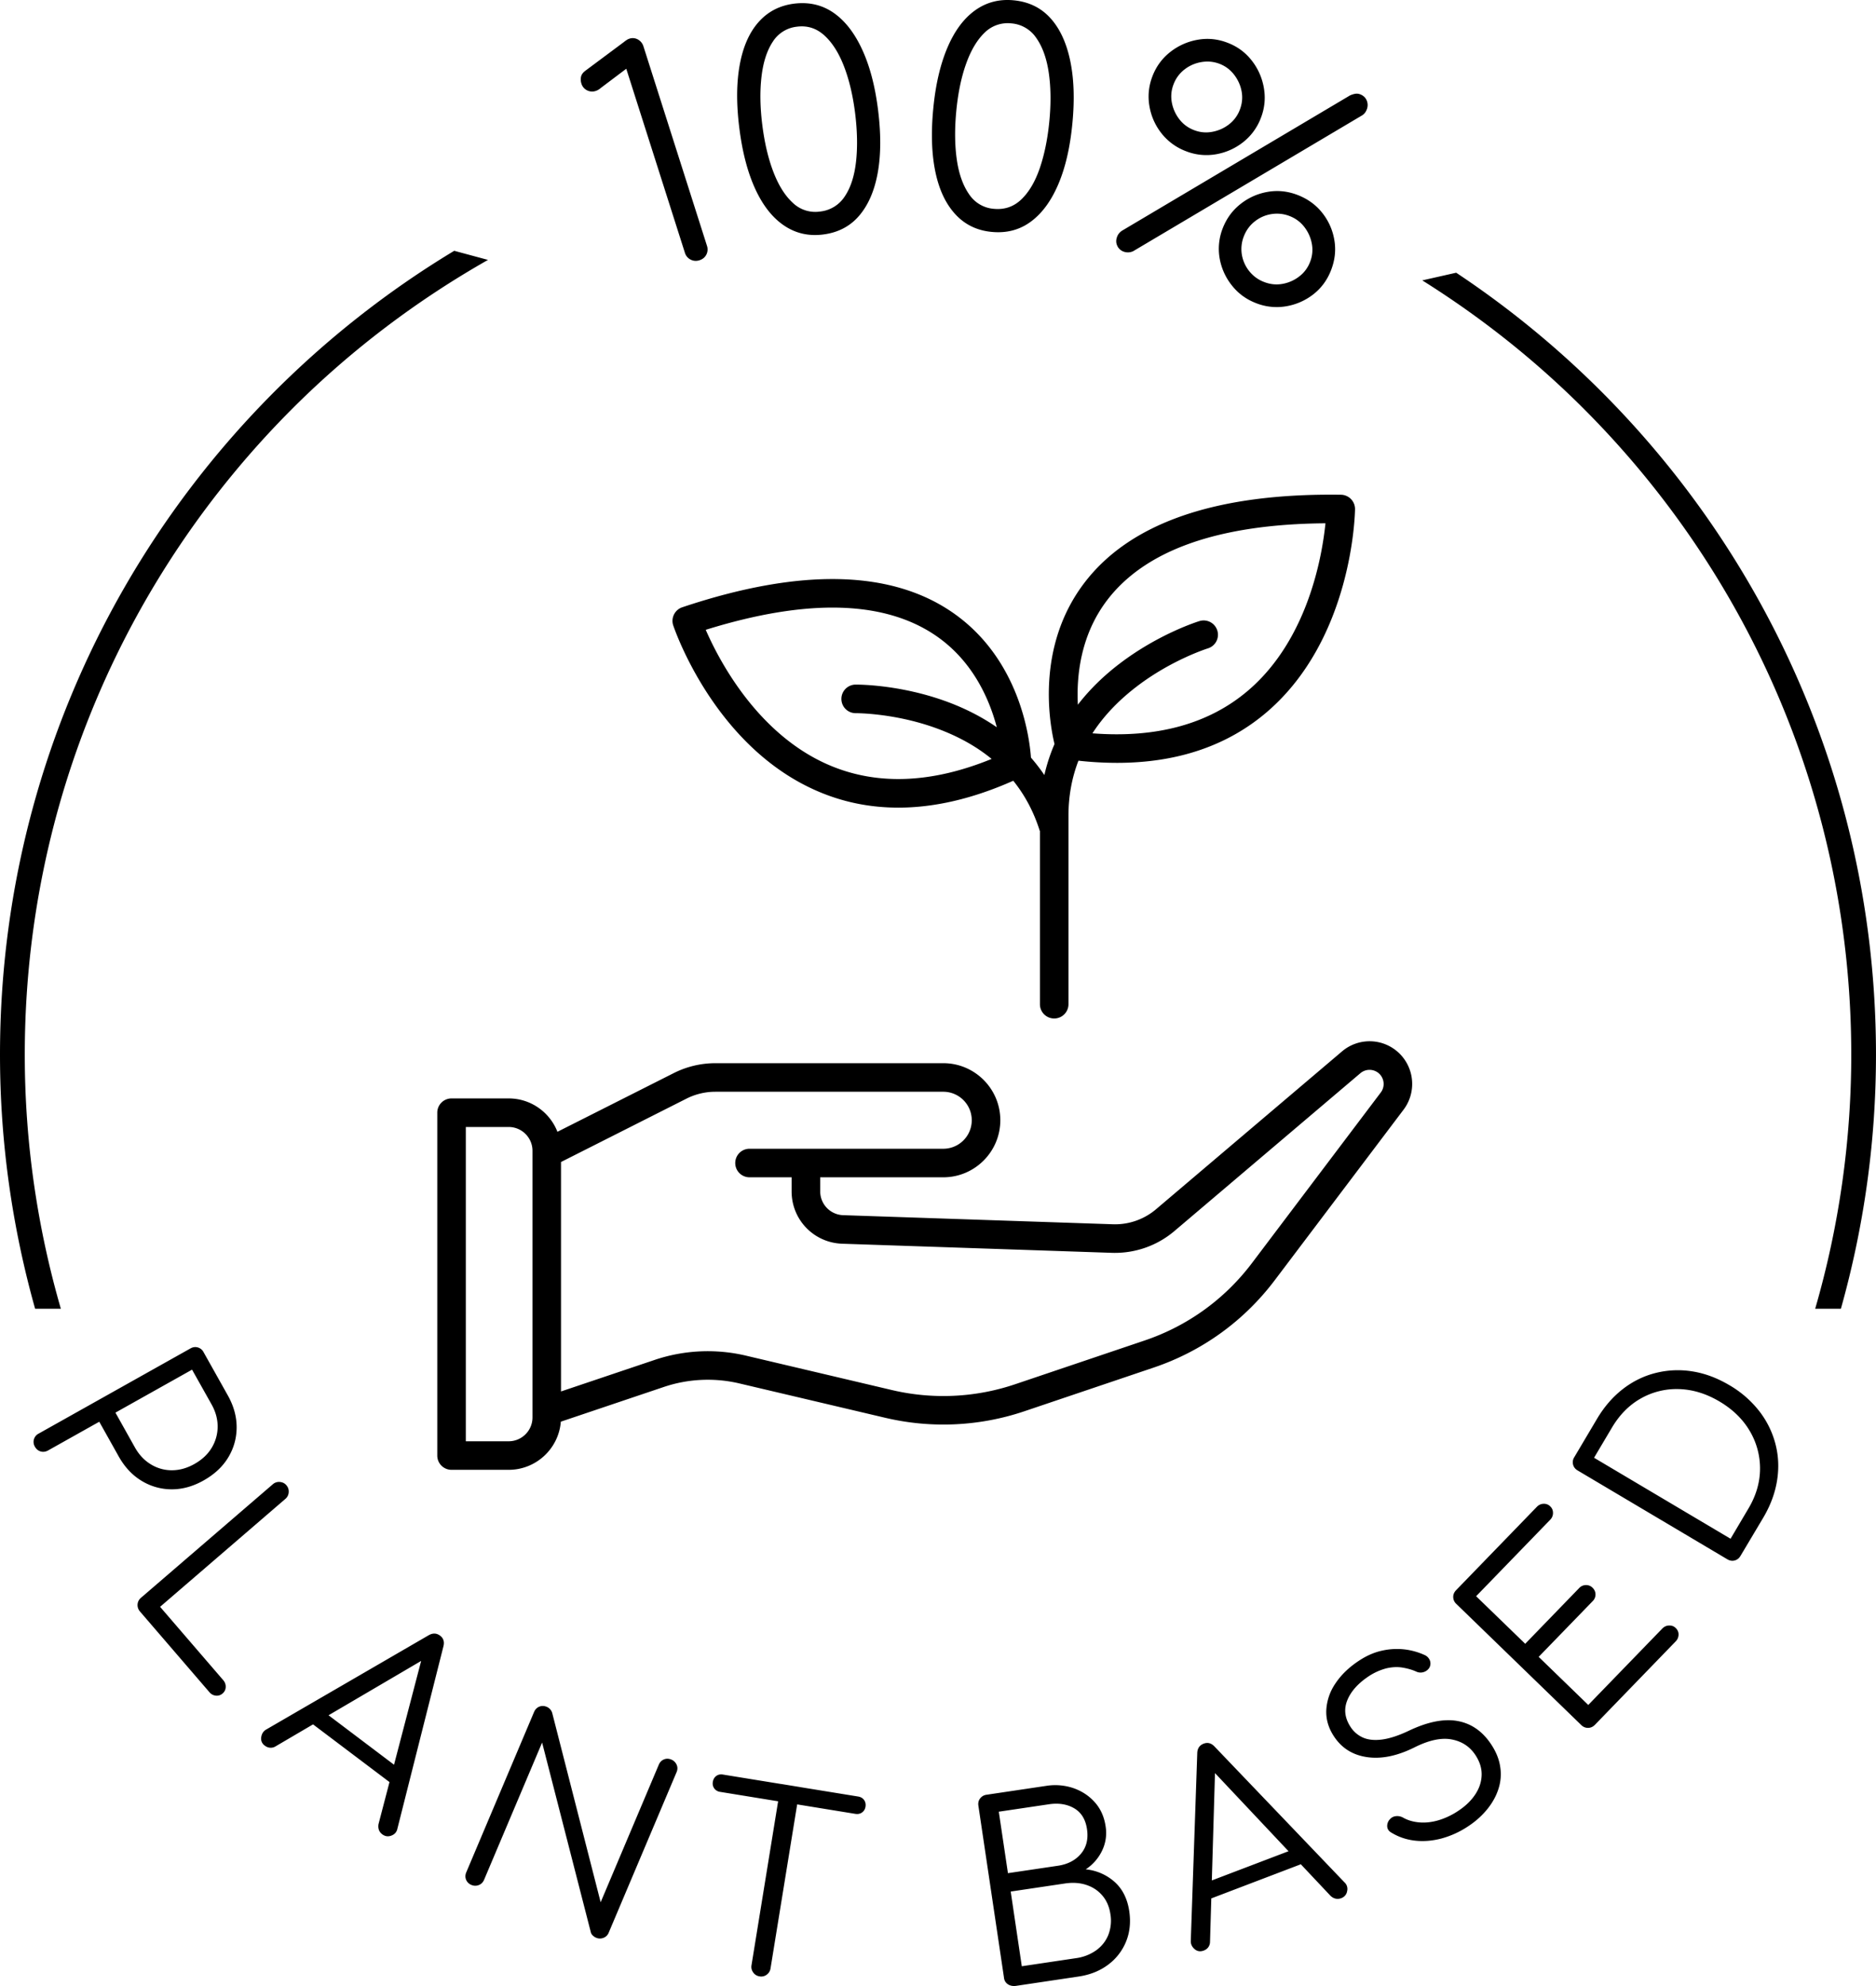 <svg height="96.156" width="90.85" baseProfile="tiny" xmlns="http://www.w3.org/2000/svg"><path d="M33.873 12.601c-.146.047-.288.038-.425-.03a.54.54 0 0 1-.28-.333l-2.839-8.909-1.217.917c-.088.076-.172.128-.254.154a.54.54 0 0 1-.431-.028.53.53 0 0 1-.27-.322.65.65 0 0 1-.021-.326c.021-.108.089-.204.201-.291l1.88-1.4a1.48 1.48 0 0 1 .129-.094.49.49 0 0 1 .123-.062.51.51 0 0 1 .428.038.57.57 0 0 1 .264.331l3.074 9.649a.55.55 0 0 1-.028.432c-.068.132-.179.225-.334.274zm5.98-1.246c-.704.088-1.336-.061-1.897-.445s-1.022-.976-1.388-1.777-.622-1.784-.767-2.955c-.144-1.152-.137-2.163.021-3.032s.459-1.562.908-2.071 1.024-.809 1.729-.898c.723-.089 1.363.061 1.919.45s1.016.988 1.384 1.792.621 1.778.762 2.921c.144 1.161.138 2.174-.02 3.039s-.459 1.555-.901 2.07-1.027.817-1.75.906zm-.14-1.113a1.62 1.62 0 0 0 1.199-.736c.286-.426.466-.988.544-1.684s.062-1.477-.045-2.343c-.108-.857-.286-1.61-.536-2.26s-.565-1.149-.948-1.499-.824-.492-1.328-.428a1.58 1.58 0 0 0-1.178.733c-.281.427-.461.988-.543 1.685s-.07 1.474.037 2.33c.109.875.289 1.638.54 2.289s.562 1.147.939 1.492a1.57 1.57 0 0 0 1.319.421zm8.319.987c-.707-.065-1.293-.346-1.756-.843s-.789-1.175-.972-2.035-.223-1.878-.112-3.052c.107-1.156.333-2.141.674-2.956S46.651.918 47.2.517s1.176-.569 1.881-.503c.726.068 1.318.352 1.777.852s.779 1.184.964 2.049.223 1.87.115 3.016c-.108 1.165-.333 2.153-.675 2.964s-.781 1.418-1.327 1.826-1.177.576-1.903.508zm.106-1.117c.515.047.957-.105 1.327-.461s.67-.864.895-1.527.379-1.428.461-2.298c.08-.859.068-1.632-.035-2.321s-.304-1.245-.602-1.667a1.6 1.6 0 0 0-1.206-.706 1.59 1.59 0 0 0-1.309.463c-.365.356-.662.864-.895 1.527s-.385 1.423-.466 2.283c-.082.878-.07 1.663.032 2.351s.304 1.242.598 1.66a1.58 1.58 0 0 0 1.2.696zm6.269 2.068a.53.53 0 0 1-.304-.288c-.062-.137-.062-.281-.003-.433a.59.59 0 0 1 .258-.302l11.016-6.535c.087-.039.171-.066.253-.08a.47.47 0 0 1 .246.026c.152.06.258.159.316.301a.57.57 0 0 1-.003.439c-.044.117-.117.208-.213.272l-11.096 6.582a.6.6 0 0 1-.47.018zm3.019-4.862a2.72 2.72 0 0 1-1.183-.869c-.307-.392-.499-.833-.581-1.322s-.032-.972.152-1.446.473-.862.865-1.169a2.96 2.96 0 0 1 1.325-.587c.491-.087.979-.037 1.461.152.473.183.861.473 1.166.87a2.94 2.94 0 0 1 .578 1.329c.082.49.033.972-.152 1.444a2.7 2.7 0 0 1-.863 1.17 2.9 2.9 0 0 1-1.323.582 2.7 2.7 0 0 1-1.445-.154zm.395-1.019c.285.111.578.14.878.085s.569-.171.81-.356a1.61 1.61 0 0 0 .529-.705c.115-.295.146-.592.092-.89s-.176-.57-.363-.813-.421-.418-.697-.526c-.288-.112-.581-.141-.886-.089a1.81 1.81 0 0 0-.816.354 1.63 1.63 0 0 0-.534.719 1.6 1.6 0 0 0-.087.875 1.88 1.88 0 0 0 .358.811c.182.241.421.421.716.535zm2.994 8.373c-.473-.184-.863-.472-1.168-.864a2.9 2.9 0 0 1-.585-1.314 2.71 2.71 0 0 1 .156-1.453c.186-.474.474-.863.864-1.169s.829-.5 1.315-.583.97-.033 1.452.155.878.475 1.185.863a2.86 2.86 0 0 1 .585 1.316c.084.491.028.975-.159 1.458s-.478.875-.866 1.175a2.92 2.92 0 0 1-1.32.575 2.71 2.71 0 0 1-1.459-.159zm.399-1.02c.295.115.59.146.89.093a1.84 1.84 0 0 0 .811-.357 1.59 1.59 0 0 0 .528-.705 1.59 1.59 0 0 0 .087-.877 1.87 1.87 0 0 0-.362-.813c-.186-.243-.427-.42-.712-.531a1.69 1.69 0 0 0-.883-.096c-.303.048-.571.167-.811.357s-.412.428-.524.714a1.68 1.68 0 0 0-.099.888 1.74 1.74 0 0 0 .358.803c.192.239.429.414.717.524zM1.691 70.046a.45.45 0 0 1 .18-.635l7.35-4.123c.118-.067.238-.083.357-.05a.45.45 0 0 1 .28.229l1.173 2.091c.29.516.432 1.036.429 1.56s-.142 1.01-.413 1.456-.67.815-1.193 1.108c-.509.286-1.023.428-1.542.426a2.79 2.79 0 0 1-1.452-.409c-.449-.27-.819-.664-1.109-1.179l-.944-1.684-2.478 1.39c-.119.066-.239.083-.358.049s-.214-.11-.28-.229zm3.899-1.651l.943 1.684c.2.356.457.629.771.819a1.92 1.92 0 0 0 1.019.287c.368 0 .728-.1 1.084-.299.37-.207.65-.467.84-.78a1.98 1.98 0 0 0 .293-1.023c.002-.369-.094-.73-.294-1.086l-.945-1.683-3.711 2.081zm1.187 9.626c-.083-.098-.122-.21-.115-.336s.061-.235.164-.324l6.387-5.499a.45.45 0 0 1 .339-.11c.129.01.237.063.318.159s.122.211.111.341a.45.45 0 0 1-.16.319l-6.068 5.226 3.059 3.552c.082.097.123.207.119.331s-.054.229-.151.313-.207.117-.331.104-.227-.072-.309-.169l-3.363-3.907zm6.053 6.501a.41.41 0 0 1-.178-.421c.027-.169.11-.292.248-.368l7.853-4.556c.202-.118.386-.113.56.017.167.125.218.301.159.525l-2.227 8.819c-.035.165-.131.276-.292.336s-.307.038-.441-.063c-.076-.058-.131-.127-.162-.212s-.037-.179-.019-.284l2.187-8.368.296.224-7.468 4.382a.44.44 0 0 1-.269.066.46.46 0 0 1-.247-.097zm1.974-1.302l.771-.426 3.884 2.933-.196.858-4.459-3.365zm8.026 8.043a.46.46 0 0 1-.258-.252c-.047-.115-.044-.235.009-.361l3.283-7.762c.054-.125.137-.21.253-.257s.234-.044.36.009a.46.46 0 0 1 .265.295l2.346 9.166 2.815-6.658c.053-.125.137-.211.252-.258s.236-.043.36.01c.117.05.201.134.253.249s.049.239-.005.363l-3.283 7.762a.44.44 0 0 1-.257.256c-.119.045-.238.043-.356-.007-.059-.025-.112-.061-.162-.108s-.082-.104-.097-.171l-2.355-9.17-2.811 6.646c-.054.125-.141.211-.259.255a.46.46 0 0 1-.353-.007zm12.048-4.506a.42.42 0 0 1-.288-.167c-.065-.093-.089-.196-.07-.315.021-.126.076-.222.168-.289s.2-.089.325-.067l6.544 1.063c.126.021.222.076.288.168s.089.201.069.327c-.02.118-.075.211-.166.276s-.2.089-.327.068l-6.543-1.064zm1.901 8.932a.45.45 0 0 1-.303-.189c-.076-.104-.104-.221-.083-.347l1.426-8.78.922.15-1.426 8.779a.46.46 0 0 1-.183.305.44.44 0 0 1-.353.082zm12.433.459c-.149.022-.281-.001-.391-.069a.42.42 0 0 1-.199-.315l-1.241-8.336c-.021-.135.007-.252.082-.351a.46.46 0 0 1 .312-.181l2.882-.429a2.76 2.76 0 0 1 1.333.111c.412.145.756.374 1.034.688s.45.7.518 1.159a1.97 1.97 0 0 1-.176 1.189 2.24 2.24 0 0 1-.786.893 2.46 2.46 0 0 1 1.399.61c.382.343.618.814.708 1.415.079.538.027 1.03-.157 1.478a2.62 2.62 0 0 1-.869 1.117c-.397.297-.87.487-1.426.57l-3.023.451zm-.4-5.455l2.419-.359c.475-.07.848-.264 1.114-.579s.367-.713.295-1.195c-.07-.474-.278-.81-.623-1.01s-.754-.264-1.229-.192l-2.419.359.443 2.976zm.671 4.506l2.62-.39a2.21 2.21 0 0 0 .974-.375c.27-.194.469-.441.593-.743a1.91 1.91 0 0 0 .103-1.021c-.054-.355-.183-.653-.389-.894s-.463-.411-.779-.515-.66-.125-1.039-.068l-2.62.39.537 3.616zm8.816-.761c-.171.065-.323.042-.452-.072s-.188-.249-.18-.406l.313-9.073c.005-.233.11-.388.312-.465.194-.074.37-.026.529.144l6.288 6.571a.43.43 0 0 1 .129.425.43.43 0 0 1-.285.341.47.47 0 0 1-.267.024c-.09-.018-.172-.063-.251-.136l-5.929-6.297.347-.133-.255 8.654a.45.45 0 0 1-.084.264c-.054.073-.126.125-.215.159zm-.054-2.365l.049-.879 4.547-1.732.623.621-5.219 1.99zm12.865-3.657a4.41 4.41 0 0 1-1.306.599c-.445.116-.876.15-1.293.101s-.794-.18-1.133-.388c-.124-.07-.189-.169-.199-.292a.47.47 0 0 1 .131-.354c.077-.088.176-.138.295-.15a.58.58 0 0 1 .345.073c.227.128.489.204.784.229s.602-.008.925-.102a3.55 3.55 0 0 0 .962-.457c.354-.233.628-.5.824-.797s.298-.61.307-.937-.091-.649-.304-.971c-.27-.406-.648-.656-1.143-.751s-1.089.029-1.782.372c-.841.423-1.61.584-2.309.485s-1.233-.432-1.608-.998c-.27-.406-.396-.831-.377-1.275a2.51 2.51 0 0 1 .436-1.286c.272-.414.653-.786 1.147-1.111.367-.242.739-.405 1.116-.487a3.29 3.29 0 0 1 1.089-.06 3.26 3.26 0 0 1 .958.265.48.48 0 0 1 .27.268.42.42 0 0 1-.021.346.49.49 0 0 1-.293.222.49.49 0 0 1-.36-.034c-.201-.088-.421-.149-.662-.188s-.494-.025-.762.035a2.86 2.86 0 0 0-.854.38c-.526.349-.875.739-1.049 1.175s-.117.865.166 1.293a1.38 1.38 0 0 0 .593.506c.246.109.553.143.92.096s.806-.189 1.316-.432c.913-.433 1.699-.586 2.359-.463s1.199.499 1.613 1.125c.239.359.387.723.44 1.089a2.28 2.28 0 0 1-.084 1.068c-.11.347-.291.675-.541.983s-.554.584-.916.823zm6.128-4.906c-.096.097-.206.147-.33.148a.45.45 0 0 1-.333-.138l-6.05-5.865a.45.45 0 0 1-.149-.329c-.003-.124.044-.235.138-.333l3.912-4.037c.089-.092.197-.142.321-.148a.43.43 0 0 1 .332.13c.087.084.129.189.129.315a.46.46 0 0 1-.136.329l-3.587 3.702 2.377 2.303 2.61-2.695a.45.45 0 0 1 .328-.148.44.44 0 0 1 .325.13c.091.089.138.195.141.32a.45.45 0 0 1-.141.333l-2.611 2.693 2.402 2.329 3.587-3.702c.09-.091.197-.141.326-.145s.231.034.318.118c.099.095.145.203.141.327a.47.47 0 0 1-.139.324l-3.911 4.039zm7.05-8.179c-.068.117-.164.191-.283.222s-.239.012-.356-.058l-7.248-4.3c-.117-.069-.19-.164-.221-.284a.45.45 0 0 1 .057-.356l1.101-1.856c.351-.591.77-1.073 1.257-1.449s1.019-.635 1.592-.777a4.38 4.38 0 0 1 1.766-.075c.604.094 1.201.316 1.794.666a5.05 5.05 0 0 1 1.449 1.258 4.38 4.38 0 0 1 .784 1.588c.149.571.176 1.162.079 1.77s-.318 1.207-.667 1.798l-1.104 1.853zm-.482-.83l.861-1.454c.377-.632.564-1.275.567-1.929a3.55 3.55 0 0 0-.499-1.837c-.335-.57-.824-1.046-1.464-1.425s-1.287-.578-1.95-.6a3.5 3.5 0 0 0-1.845.445c-.57.317-1.042.792-1.417 1.425l-.863 1.454 6.61 3.921zM39.641 38.327c1.22.519 2.509.776 3.863.776 1.753 0 3.614-.434 5.566-1.302.559.694.984 1.49 1.271 2.388.005.018.013.032.02.048v8.384a.691.691 0 1 0 1.382 0v-9.129c0-.942.163-1.83.483-2.662a17.22 17.22 0 0 0 1.866.105c2.923 0 5.364-.829 7.277-2.475 4.118-3.545 4.248-9.552 4.252-9.805.004-.383-.302-.696-.683-.701-6.049-.085-10.235 1.362-12.449 4.298-2.33 3.089-1.662 6.774-1.422 7.772a8.62 8.62 0 0 0-.491 1.502c-.199-.294-.416-.576-.649-.844-.075-1.026-.562-4.738-3.72-6.973-3.002-2.123-7.433-2.226-13.168-.306-.361.122-.556.514-.437.875.084.244 2.035 5.927 7.039 8.049zm13.963-9.252c1.85-2.443 5.408-3.699 10.585-3.739-.164 1.607-.851 5.612-3.729 8.083-1.896 1.628-4.436 2.329-7.556 2.086.535-.827 1.253-1.586 2.152-2.272 1.687-1.289 3.412-1.832 3.437-1.84a.69.69 0 0 0 .459-.863c-.112-.365-.499-.571-.864-.46-.079.024-1.947.607-3.835 2.037-.808.611-1.493 1.285-2.055 2.013-.07-1.383.123-3.349 1.406-5.045zm-8.206 1.756c1.738 1.225 2.522 3.041 2.874 4.38-.756-.522-1.615-.957-2.569-1.294-2.232-.787-4.191-.771-4.273-.771-.382.006-.687.318-.683.7a.69.69 0 0 0 .698.684c.018 0 1.831-.01 3.835.706 1.067.381 1.982.885 2.742 1.509-2.9 1.183-5.529 1.288-7.833.314-3.492-1.479-5.368-5.085-6.012-6.565 4.943-1.539 8.716-1.427 11.221.337zm22.369 20.171a2.06 2.06 0 0 0-2.778-.095l-9.003 7.639a3.07 3.07 0 0 1-2.096.729l-13.056-.44a1.15 1.15 0 0 1-1.113-1.151v-.683h5.96c1.523 0 2.762-1.24 2.762-2.763s-1.238-2.762-2.762-2.762h-11.04c-.696 0-1.391.166-2.011.479l-5.635 2.843c-.369-.945-1.288-1.616-2.361-1.616h-2.766a.69.69 0 0 0-.692.692v16.598a.69.69 0 0 0 .692.692h2.766c1.33 0 2.422-1.028 2.526-2.331l4.982-1.679a6.67 6.67 0 0 1 3.669-.172l7.059 1.663a12.27 12.27 0 0 0 6.743-.318l6.259-2.114c2.344-.792 4.371-2.255 5.861-4.229l6.238-8.257a2.07 2.07 0 0 0-.204-2.725zm-41.98 17.627c0 .636-.518 1.153-1.153 1.153h-2.076V54.565h2.076c.636 0 1.153.518 1.153 1.153v12.911zm41.082-15.736l-6.239 8.26c-1.322 1.751-3.121 3.048-5.2 3.75l-6.259 2.114a10.87 10.87 0 0 1-5.982.284l-7.06-1.664a8.05 8.05 0 0 0-4.429.207l-4.532 1.526V56.261l6.083-3.072c.427-.215.907-.33 1.389-.33h11.04a1.38 1.38 0 1 1 0 2.76h-9.383a.691.691 0 1 0 0 1.382h2.039v.683c0 1.374 1.078 2.487 2.451 2.533l13.055.441c1.111.036 2.189-.338 3.036-1.058l9.002-7.639c.272-.229.667-.214.92.031.245.24.276.628.069.901zM1.2 51.066c0-12.216 4.949-23.27 12.952-31.275 2.81-2.81 6.001-5.232 9.48-7.207l-1.635-.441C8.816 20.094.001 34.548 0 51.066c0 4.264.601 8.385 1.7 12.298h1.246C1.817 59.459 1.2 55.336 1.2 51.066zm75.498-31.274c8.003 8.005 12.952 19.057 12.954 31.275a44.24 44.24 0 0 1-1.747 12.298h1.245c1.099-3.913 1.699-8.034 1.699-12.298 0-15.811-8.079-29.728-20.33-37.863l-1.642.371c2.838 1.778 5.464 3.86 7.821 6.217z"></path></svg>